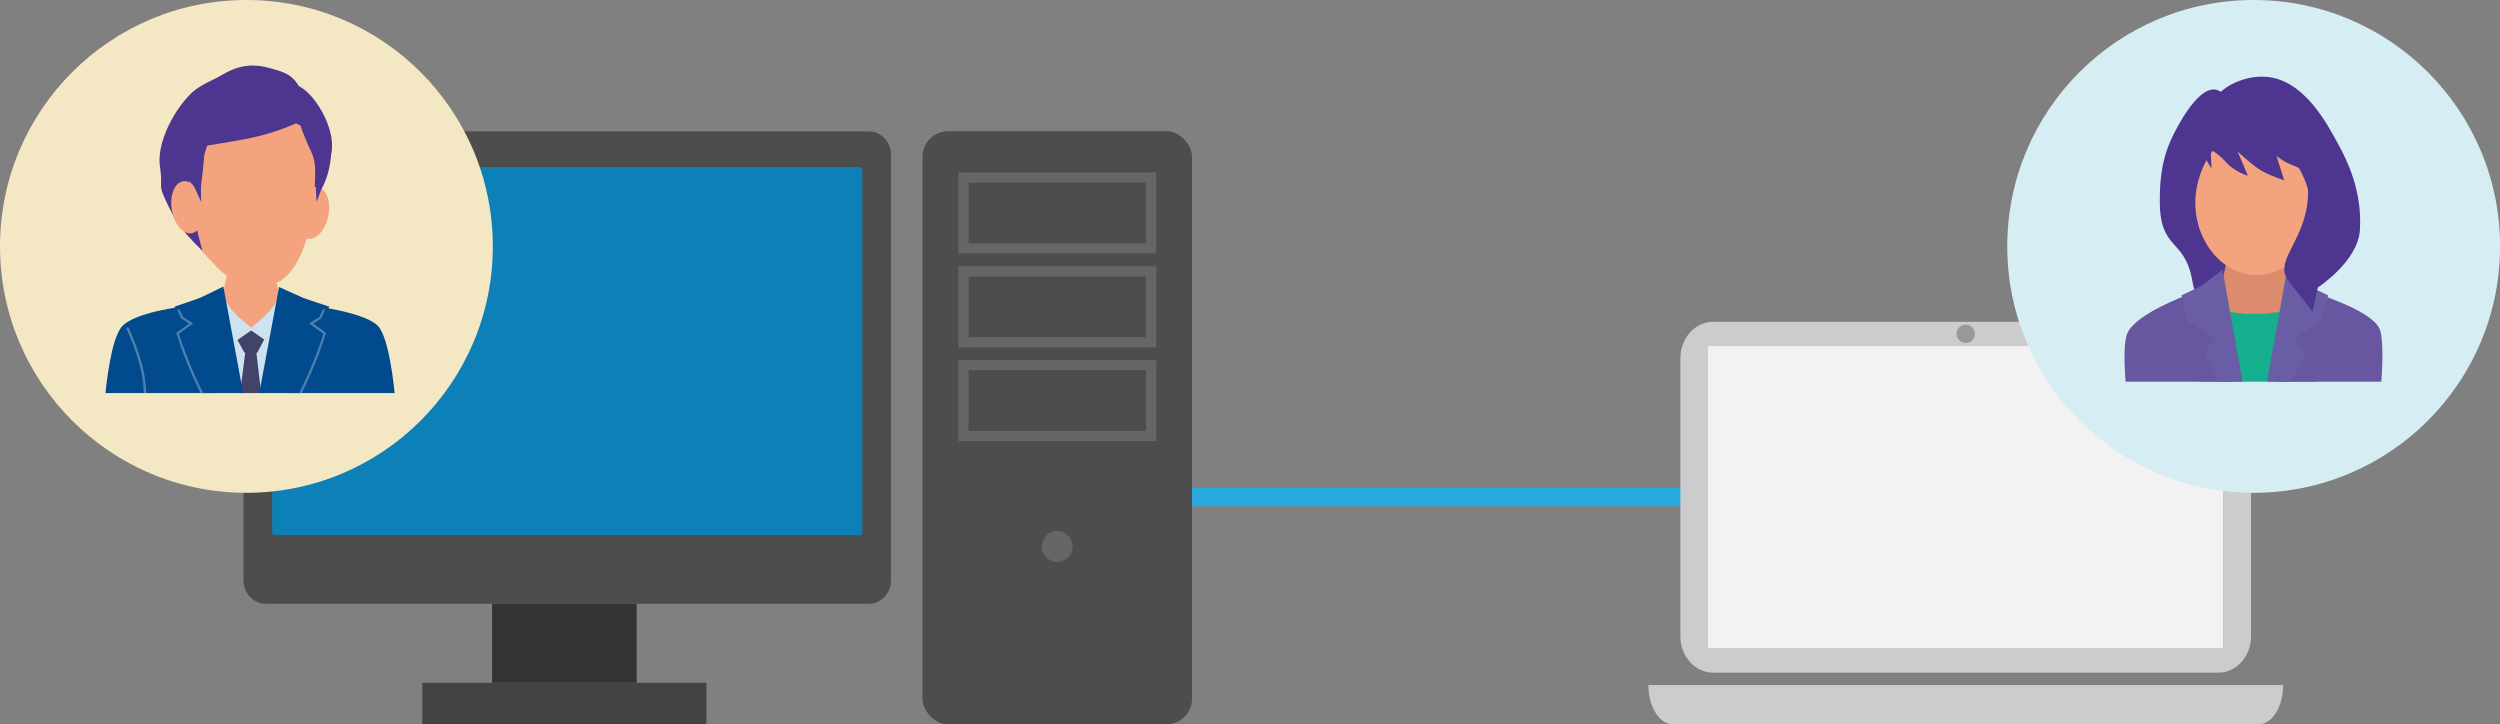 <?xml version="1.0" encoding="UTF-8"?><svg xmlns="http://www.w3.org/2000/svg" xmlns:xlink="http://www.w3.org/1999/xlink" viewBox="0 0 403.3 116.86"><rect x="0" y="0" width="403.3" height="116.86" fill="#808080" stroke="none"/><defs><style>.cls-1{stroke-width:.37px;}.cls-1,.cls-2,.cls-3,.cls-4,.cls-5{fill:none;}.cls-1,.cls-3{mix-blend-mode:soft-light;opacity:.3;stroke:#fff;stroke-linecap:round;}.cls-2{stroke:#666;stroke-width:1.64px;}.cls-2,.cls-5{stroke-miterlimit:10;}.cls-6{isolation:isolate;}.cls-7{fill:#4d4d4d;}.cls-8{stroke:#004a8d;stroke-width:.46px;}.cls-8,.cls-9{fill:#004a8d;}.cls-3{stroke-width:.39px;}.cls-10{fill:#333;}.cls-11{clip-path:url(#clippath-1);}.cls-12{fill:#15af8d;}.cls-13{fill:#dc8b6d;}.cls-14{fill:#6856a1;}.cls-15{fill:#cee3f0;}.cls-16{clip-path:url(#clippath);}.cls-17{fill:#434269;}.cls-18{fill:#f3a47f;}.cls-19{fill:#999;}.cls-5{stroke:#29abe2;stroke-width:3px;}.cls-20{fill:#ccc;}.cls-21{fill:#695ea6;}.cls-22{fill:#4e3690;}.cls-23{fill:#444344;}.cls-24{fill:#f4e7c4;}.cls-25{fill:#666;}.cls-26{fill:#f2f2f2;}.cls-27{fill:#0e80b8;}.cls-28{fill:#d6edf4;}</style><clipPath id="clippath"><rect class="cls-4" x="339.35" y="10.57" width="48.42" height="51" transform="translate(727.11 72.14) rotate(-180)"/></clipPath><clipPath id="clippath-1"><rect class="cls-4" x="15.54" y="8.73" width="48.42" height="54.68" transform="translate(79.49 72.14) rotate(-180)"/></clipPath></defs><g class="cls-6"><g id="_レイヤー_2"><line class="cls-5" x1="180.3" y1="80.16" x2="282.3" y2="80.16"/><g><g><path class="cls-20" d="M265.92,110.51s0,.03,0,.04c0,3.49,1.79,6.31,3.99,6.31h94.42c2.2,0,3.98-2.83,3.98-6.31v-.04h-102.39Z"/><path class="cls-20" d="M357.83,51.91h-81.44c-2.93,0-5.31,2.63-5.31,5.88v44.86c0,3.24,2.38,5.87,5.31,5.87h81.44c2.93,0,5.31-2.63,5.31-5.87V57.79c0-3.25-2.38-5.88-5.31-5.88Zm.85,52.71h-83.14V55.82h83.14v48.8Z"/><path class="cls-19" d="M318.59,53.85c0,.82-.66,1.48-1.48,1.48s-1.48-.66-1.48-1.48,.66-1.48,1.48-1.48,1.48,.66,1.48,1.48Z"/></g><polygon class="cls-26" points="358 55.82 275.54 55.82 275.54 104.59 275.54 104.62 358.68 104.62 358.68 55.82 358 55.82"/></g><g><g><path class="cls-7" d="M140.17,21.2H42.86c-1.98,0-3.58,1.69-3.58,3.77V93.63c0,2.08,1.6,3.77,3.58,3.77h97.3c1.98,0,3.58-1.69,3.58-3.77V24.96c0-2.08-1.6-3.77-3.58-3.77Z"/><path class="cls-27" d="M139.11,86.01c0,.17-.19,.31-.42,.31H44.33c-.23,0-.42-.14-.42-.31V27.27c0-.17,.19-.32,.42-.32h94.36c.23,0,.42,.14,.42,.32v58.73Z"/><rect class="cls-10" x="79.38" y="97.4" width="23.32" height="12.75"/><path class="cls-23" d="M113.84,110.15h-45.6c-.07,0-.12,.04-.12,.1v6.51c0,.06,.06,.1,.12,.1h45.6c.07,0,.12-.04,.12-.1v-6.51c0-.06-.06-.1-.12-.1Z"/></g><g><rect class="cls-7" x="148.82" y="21.17" width="43.48" height="95.69" rx="4.14" ry="4.14"/><circle class="cls-25" cx="170.56" cy="88.16" r="2.49"/><rect class="cls-2" x="155.43" y="28.63" width="30.27" height="11.44"/><rect class="cls-2" x="155.43" y="43.77" width="30.27" height="11.44"/><rect class="cls-2" x="155.43" y="58.9" width="30.27" height="11.44"/></g></g><g><circle class="cls-28" cx="363.56" cy="39.75" r="39.75"/><g class="cls-16"><g><path class="cls-22" d="M357.35,14.45c-3.01-.4-6.43,6.66-6.87,7.55-1.98,4.08-2.04,7.76-2.06,10.3-.06,8.27,4.05,5.98,5.25,13.04,.87,5.11,3.7,5.25,3.45,7.06-.43,3.1,2.47,5.59,5.03-7.05,2.91-14.38-.48-30.33-4.81-30.91Z"/><path class="cls-13" d="M358.61,44.76c-.53,2.23-11.87,7-11.87,7h34.02s-10.87-4.07-11.79-7c-1.11-3.51-1.75-8.66-1.75-8.66h-6.92s-.88,5.3-1.68,8.66Z"/><polygon class="cls-12" points="365.1 50.62 362.21 50.62 354.12 49.69 354.24 60.48 361.29 75.18 367.18 75.18 374.23 60.89 373.65 49.69 365.1 50.62"/><path class="cls-14" d="M373.92,47.42s8.98,2.81,10.01,5.78c1.44,4.13-1.42,23.01-1.42,23.01l-19.23,.21v-2.05s7.2-23.55,7.2-23.55l3.44-3.4Z"/><path class="cls-14" d="M352.57,47.7s-7.73,2.84-9.3,5.87c-1.84,3.56,1.56,22.63,1.56,22.63l19.09,.21v-2.05s-5.91-21.11-5.91-21.11l-5.44-5.55Z"/><path class="cls-21" d="M370.19,54.54l4.3-2.72,1.09-4.17s-2.08-1.01-2.8-1.32c-.71-.31-3.83-2.82-3.83-2.82l-5.36,29.94,8.31-16.33-1.72-2.58Z"/><path class="cls-21" d="M357.3,54.54l-4.3-2.72-1.09-4.17s2.08-1.01,2.8-1.32c.71-.31,3.83-2.82,3.83-2.82l5.36,29.94-8.31-16.33,1.72-2.58Z"/><path class="cls-18" d="M354.15,32.75c0,6.25,4.43,11.62,9.88,11.62s9.88-5.37,9.88-11.62-4.43-12.45-9.88-12.45-9.88,6.2-9.88,12.45Z"/><path class="cls-22" d="M357.35,16.51c-.15-1.74,4.13-4.45,8.24-4.12,6.03,.48,9.71,7.33,11.68,10.99,1.25,2.33,3.84,7.3,3.43,13.74-.32,5.05-6.78,9.26-6.78,9.26l-.86,3.87s-3.1-3.85-4.01-5.16c-2.28-3.25,3.35-6.58,3.29-14.33,0-.56-1.4-5.13-6.06-9.44-3.98-3.68-8.78-3.01-8.93-4.81Z"/><path class="cls-22" d="M357.67,17.09s-2.7,4.21-2.55,6.16,1.65,3.9,1.65,3.9l-.15-3s1.19,.56,2.55,2.08,3.46,2.12,3.46,2.12l-1.65-3.9s2.7,2.55,4.21,3.3,3.3,1.35,3.3,1.35l-1.8-5.71"/><path class="cls-22" d="M361.25,15.51s-2.7,4.21-2.55,6.16,1.65,3.9,1.65,3.9l-.15-3s1.19,.56,2.55,2.08,3.46,2.12,3.46,2.12l-1.65-3.9s2.7,2.55,4.21,3.3,3.3,1.35,3.3,1.35l-1.8-5.71"/></g></g></g><g><circle class="cls-24" cx="39.75" cy="39.75" r="39.75"/><g class="cls-11"><g><path class="cls-18" d="M35.88,47.75c-.48,2.01-12.52,6.3-12.52,6.3H57.65s-11.62-3.66-12.45-6.3c-1-3.16-1.58-7.79-1.58-7.79h-6.23s-.79,4.77-1.51,7.79Z"/><polygon class="cls-15" points="41.71 53.02 39.12 53.02 31.84 52.19 31.94 61.9 38.29 75.13 43.59 75.13 49.93 62.27 49.41 52.19 41.71 53.02"/><path class="cls-17" d="M39.64,56.35h1.66s1.46,12.03,1.35,13.14c-.1,1.11-1.15,4.26-1.15,4.26h-2.29s-1.04-2.59-1.04-4.53,1.46-12.86,1.46-12.86Z"/><polygon class="cls-17" points="41.51 56.9 39.43 56.9 37.97 54.22 40.52 53.3 42.86 54.31 41.51 56.9"/><path class="cls-15" d="M35.71,46.64s.71,2.31,1.73,3.42c1.53,1.67,3.07,2.78,3.07,2.78v.46s-4.99,3.51-4.99,3.51c0,0-2.35-4.9-2.45-6.2-.1-1.29-.1-2.41-.1-2.41l2.73-1.57Z"/><path class="cls-9" d="M50.94,49.41s8.59,1.11,10.23,3.41c2.97,4.17,3.27,23.22,3.27,23.22l-24.37,.19v-1.85s6.83-12.03,6.83-12.03l4.04-12.95Z"/><path class="cls-9" d="M29.79,49.41s-8.4,.95-10.24,3.41c-3.05,4.12-3.27,23.22-3.27,23.22l24.37,.19v-1.85s-6.83-12.03-6.83-12.03l-4.04-12.95Z"/><path class="cls-8" d="M30.85,52.19l-1.47-.93-.89-1.66s3.34-1.12,3.98-1.39c.64-.28,3.39-1.64,3.39-1.64l5.35,28.75s-5.32-5.73-8.16-11.01c-2.84-5.27-4.4-10.54-4.4-10.54l2.2-1.57Z"/><path class="cls-15" d="M45.33,46.64s-.71,2.31-1.73,3.42c-1.53,1.67-3.08,2.78-3.08,2.78v.46s4.99,3.51,4.99,3.51c0,0,2.35-4.9,2.44-6.2,.1-1.29,.1-2.41,.1-2.41l-2.73-1.57Z"/><path class="cls-8" d="M50.19,52.19l1.47-.93,1.13-1.66s-3.45-1.12-4.09-1.39c-.64-.28-3.51-1.58-3.51-1.58l-5.35,28.69s5.31-5.73,8.15-11.01c2.84-5.27,4.4-10.54,4.4-10.54l-2.2-1.57Z"/><path class="cls-1" d="M40.48,74.64s-4.59-5.06-7.43-10.34c-2.84-5.27-4.4-10.54-4.4-10.54l2.2-1.57-1.47-.93-.55-1.2"/><path class="cls-1" d="M40.56,74.64s4.59-5.06,7.43-10.34c2.84-5.27,4.4-10.54,4.4-10.54l-2.2-1.57,1.47-.93,.55-1.2"/><path class="cls-3" d="M20.6,53.01s2.39,5,2.7,8.98c.4,5.09,.1,11.75,.1,11.75"/><g><path class="cls-22" d="M50.21,31.4c1.65,.29,3.01-4.99,3.29-6.92,.7-4.85-4.29-11.48-6.4-10.68-2.64,.99-.71,16.94,3.11,17.61Z"/><path class="cls-18" d="M50.86,27.19c-.05,10.4-2.55,16.09-5.53,18.05-1.76,1.16-6.07,.62-6.43,.54-1.36-.28-3.64-2.4-3.64-2.4-1.63-1.96-3.49-2.96-4.08-5.83-1.26-6.18,.84-15.65,1.31-16.16,4.12-4.64,14.45-3.91,17.34-1.44,.76,.64,1.07,1.54,1.04,7.25Z"/><path class="cls-22" d="M49.92,19.75c-.72,2.01-4.73-1.81-5.28-1.58-1.24,.51-2.01,3.49-5.31,3.14-2.55-.27-3.23-.49-4.14,0-1.31,.71-1.79,2.2-2.07,3.11-.76,2.47-2.32,2.61-2.4,5.26-.11,3.66,1.94,10.78,1.94,10.78,0,0-3.49-3.24-4.72-5.67-3-5.95-1.48-3.45-2.13-7.85-.7-4.71,3.53-11.19,6.27-12.86,1.93-1.18,2.26-1.11,3.99-2.13,2.66-1.56,5-1.65,7.4-.98,1.93,.54,3.14,.87,4.14,2.07,1.04,1.24,2.99,4.81,2.3,6.73Z"/><ellipse class="cls-18" cx="30.23" cy="33.43" rx="2.55" ry="4.25" transform="translate(-4.95 5.26) rotate(-9.19)"/><ellipse class="cls-18" cx="50.45" cy="34.36" rx="4.25" ry="2.55" transform="translate(6.38 76.59) rotate(-78.03)"/><path class="cls-22" d="M51.07,32.51l-.1-1.91s.24-4.14-.76-6.12c-.99-1.98-1.97-4.82-1.97-4.82,0,0-3.2,1.61-7.51,2.54-2.51,.55-7.64,1.34-7.64,1.34,0,0-.35,4.08-.57,5.7-.22,1.61-.04,3.41-.04,3.41l-1.18-2.59-.54-.62s-3.33-12.86,6.9-16.88c9.1-3.58,11.83,4.42,11.83,4.42,0,0,1.08,0,2.34,1.88,3.26,4.85,.49,10.72,.49,10.72l-.56,1.16-.67,1.79Z"/></g></g></g></g></g></g></svg>